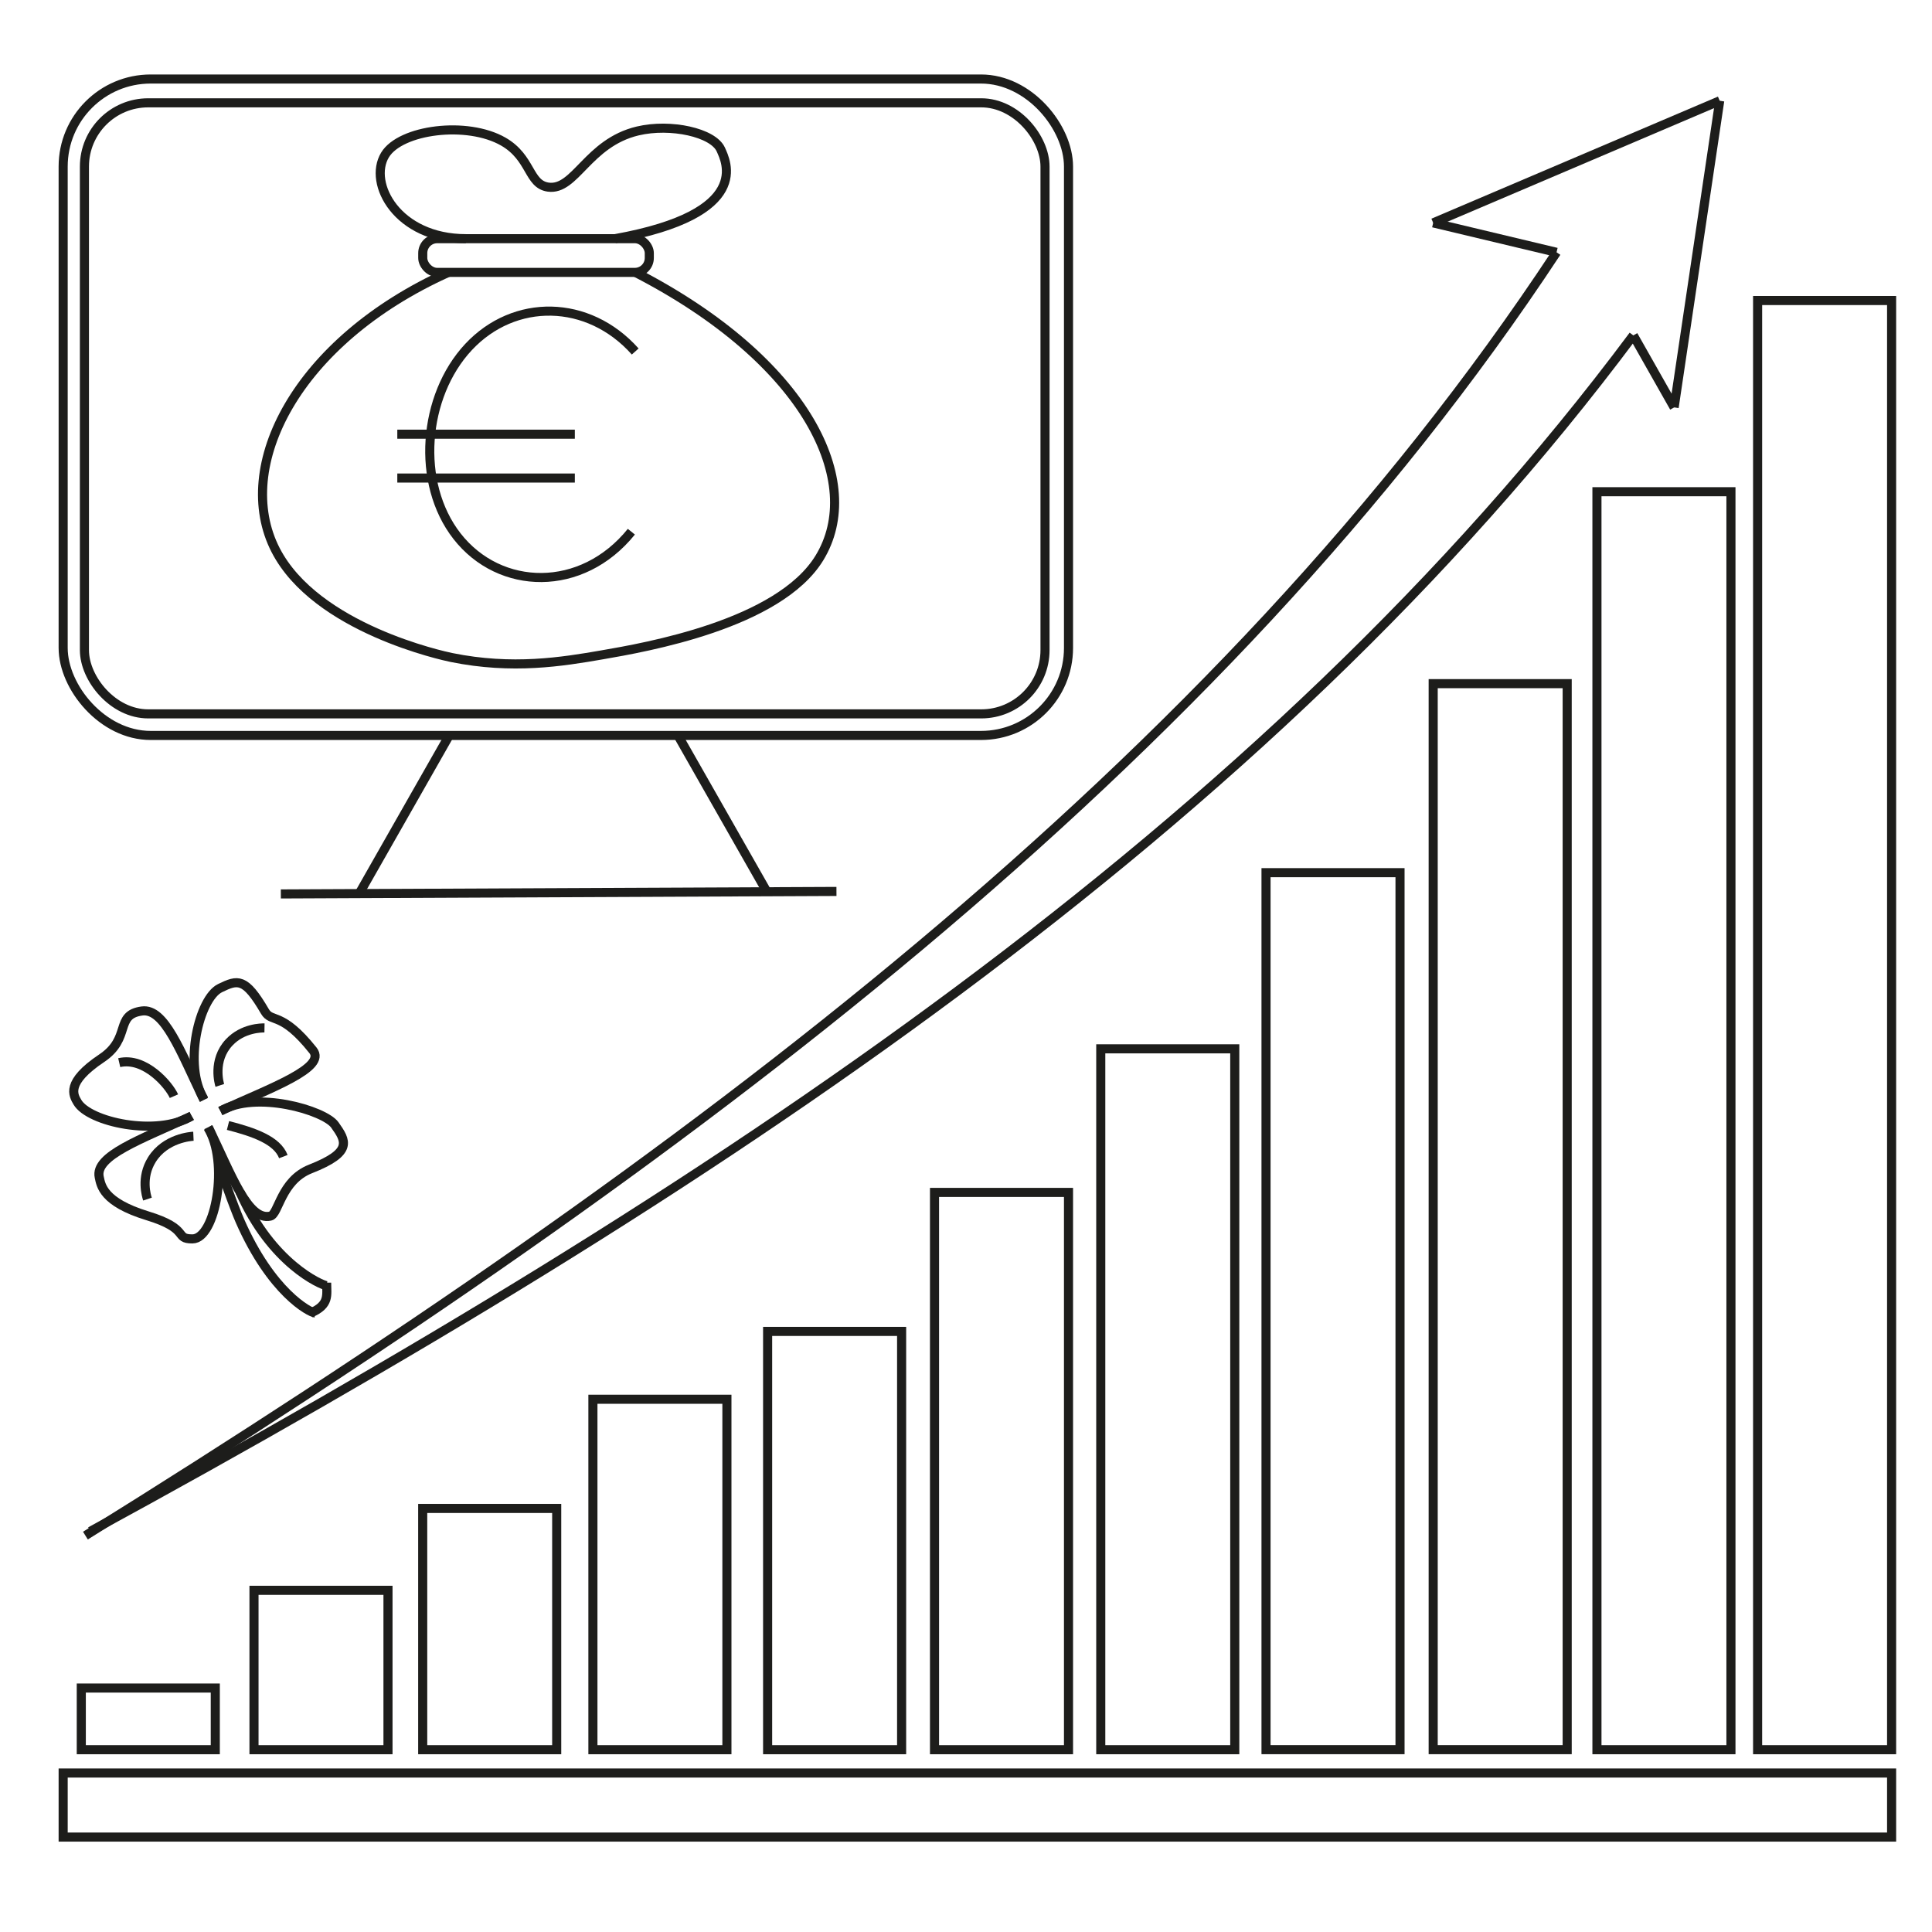 <?xml version="1.0" encoding="UTF-8"?>
<svg id="Laag_1" data-name="Laag 1" xmlns="http://www.w3.org/2000/svg" viewBox="0 0 425.2 425.2">
  <defs>
    <style>
      .cls-1 {
        fill: none;
        stroke: #1d1d1b;
        stroke-miterlimit: 10;
        stroke-width: 2px;
      }
    </style>
  </defs>
  <g>
    <rect class="cls-1" x="13.9" y="17.39" width="221.26" height="144.47" rx="19.26" ry="19.26"/>
    <line class="cls-1" x1="61.81" y1="196.74" x2="184.09" y2="196.19"/>
    <line class="cls-1" x1="98.86" y1="161.87" x2="79.06" y2="196.66"/>
    <line class="cls-1" x1="149.21" y1="161.87" x2="169.01" y2="196.66"/>
    <rect class="cls-1" x="18.58" y="22.63" width="211.41" height="134.48" rx="14.03" ry="14.03"/>
  </g>
  <g>
    <path class="cls-1" d="m98.68,59.95c-33.56,15.12-47.43,42.82-38.02,61.12,8.89,17.27,37.04,23.3,38.72,23.64,13.39,2.72,24.32.94,33.09-.58,9.56-1.65,38.92-6.71,47.87-21.34,10.11-16.51-2.53-43.28-40.51-62.85"/>
    <path class="cls-1" d="m102.54,52.53c-15.1,0-21.58-12.16-17.81-18.42,3.4-5.63,18.06-7.54,26.05-2.94,6.18,3.56,5.47,9.38,9.86,10.01,5.97.85,8.68-9.74,19.71-12.36,7.26-1.72,16.66.36,18.3,4.12,1.05,2.41,7.28,14.09-23.29,19.59"/>
    <rect class="cls-1" x="93.04" y="52.53" width="49.86" height="7.42" rx="3.18" ry="3.18"/>
    <g>
      <path class="cls-1" d="m139.8,77.36c-10.34-11.59-26.61-11.77-36.69-.98-10.05,10.76-11.63,29.95-2.53,41.62,9.41,12.07,27.47,12.53,38.37-.98"/>
      <line class="cls-1" x1="87.44" y1="105.21" x2="126.51" y2="105.21"/>
      <line class="cls-1" x1="87.44" y1="95.56" x2="126.51" y2="95.56"/>
    </g>
  </g>
  <rect class="cls-1" x="13.9" y="390.21" width="402.41" height="14.1"/>
  <rect class="cls-1" x="17.89" y="371.51" width="29.49" height="13.57"/>
  <rect class="cls-1" x="55.9" y="350" width="29.49" height="35.08"/>
  <rect class="cls-1" x="93.03" y="331.98" width="29.49" height="53.1"/>
  <rect class="cls-1" x="242.26" y="230.83" width="29.49" height="154.25"/>
  <rect class="cls-1" x="205.67" y="262.43" width="29.49" height="122.65"/>
  <rect class="cls-1" x="130.49" y="307.95" width="29.49" height="77.13"/>
  <rect class="cls-1" x="168.94" y="293.02" width="29.49" height="92.06"/>
  <rect class="cls-1" x="278.63" y="192.06" width="29.49" height="193.01"/>
  <rect class="cls-1" x="315.42" y="150.46" width="29.49" height="234.61"/>
  <rect class="cls-1" x="351.46" y="108.22" width="29.49" height="276.86"/>
  <rect class="cls-1" x="386.82" y="66.14" width="29.49" height="318.94"/>
  <path class="cls-1" d="m19.88,337.02c137.06-74.59,258.74-154.79,339.58-263.21"/>
  <path class="cls-1" d="m18.8,337.96C151.31,255.55,268.14,168.45,342.57,55.53"/>
  <line class="cls-1" x1="315.42" y1="49.05" x2="342.57" y2="55.53"/>
  <line class="cls-1" x1="359.47" y1="73.81" x2="368.45" y2="89.66"/>
  <line class="cls-1" x1="315.42" y1="49.05" x2="378.48" y2="22.18"/>
  <line class="cls-1" x1="368.45" y1="89.66" x2="378.48" y2="22.18"/>
  <g>
    <path class="cls-1" d="m69.35,288.97c-1.23-.14-9.62-4.5-16.54-20.27-1.23-2.8-4.54-11.8-4.7-13.56"/>
    <path class="cls-1" d="m71.93,282.97c-1.23-.14-12.2-4.88-19.12-20.65"/>
    <g>
      <g>
        <path class="cls-1" d="m44.87,242.08c-5.23-10.9-8.68-20.24-13.62-19.58-6.13.83-2.25,5.96-8.86,10.39-8.03,5.37-6.23,8.17-5.35,9.68,2.51,4.34,17.43,7.68,25.16,3.04"/>
        <path class="cls-1" d="m45.86,248.07c5.23,10.9,8.76,20.64,13.62,19.58,1.85-.4,2.33-7.83,8.86-10.39,9.42-3.69,7.81-6.21,5.35-9.68-2.28-3.21-17.43-7.68-25.16-3.04"/>
        <path class="cls-1" d="m42.15,245.62c-11.28,5.2-21.34,8.74-20.31,13.45.39,1.79.79,5.5,10.6,8.5,9.53,2.91,5.83,5.1,9.91,5.09,5.15-.01,8.1-17.01,3.4-24.47"/>
        <path class="cls-1" d="m48.5,244.51c11.3-5.15,23.43-9.52,20.37-13.36-6.92-8.67-9.06-5.97-10.56-8.54-4.39-7.54-5.98-7.03-9.88-5.14-4.58,2.23-8.18,16.98-3.52,24.46"/>
        <path class="cls-1" d="m48.38,238.88c-.09-.27-1.69-5.5,2.08-9.49,2.98-3.16,7.11-3.17,7.75-3.16"/>
        <path class="cls-1" d="m50.18,247.7c5.74,1.47,10.81,3.26,12.18,6.85"/>
        <path class="cls-1" d="m42.57,250.07c-.45.02-6.16.37-9.14,5.14-2.49,3.99-1.18,8.06-.97,8.69"/>
        <path class="cls-1" d="m38.28,241.25c-1.03-2.37-6.35-8.7-12.04-7.38"/>
      </g>
      <path class="cls-1" d="m68.35,288.97c4.25-1.79,3.54-3.97,3.54-6.68"/>
    </g>
  </g>
</svg>